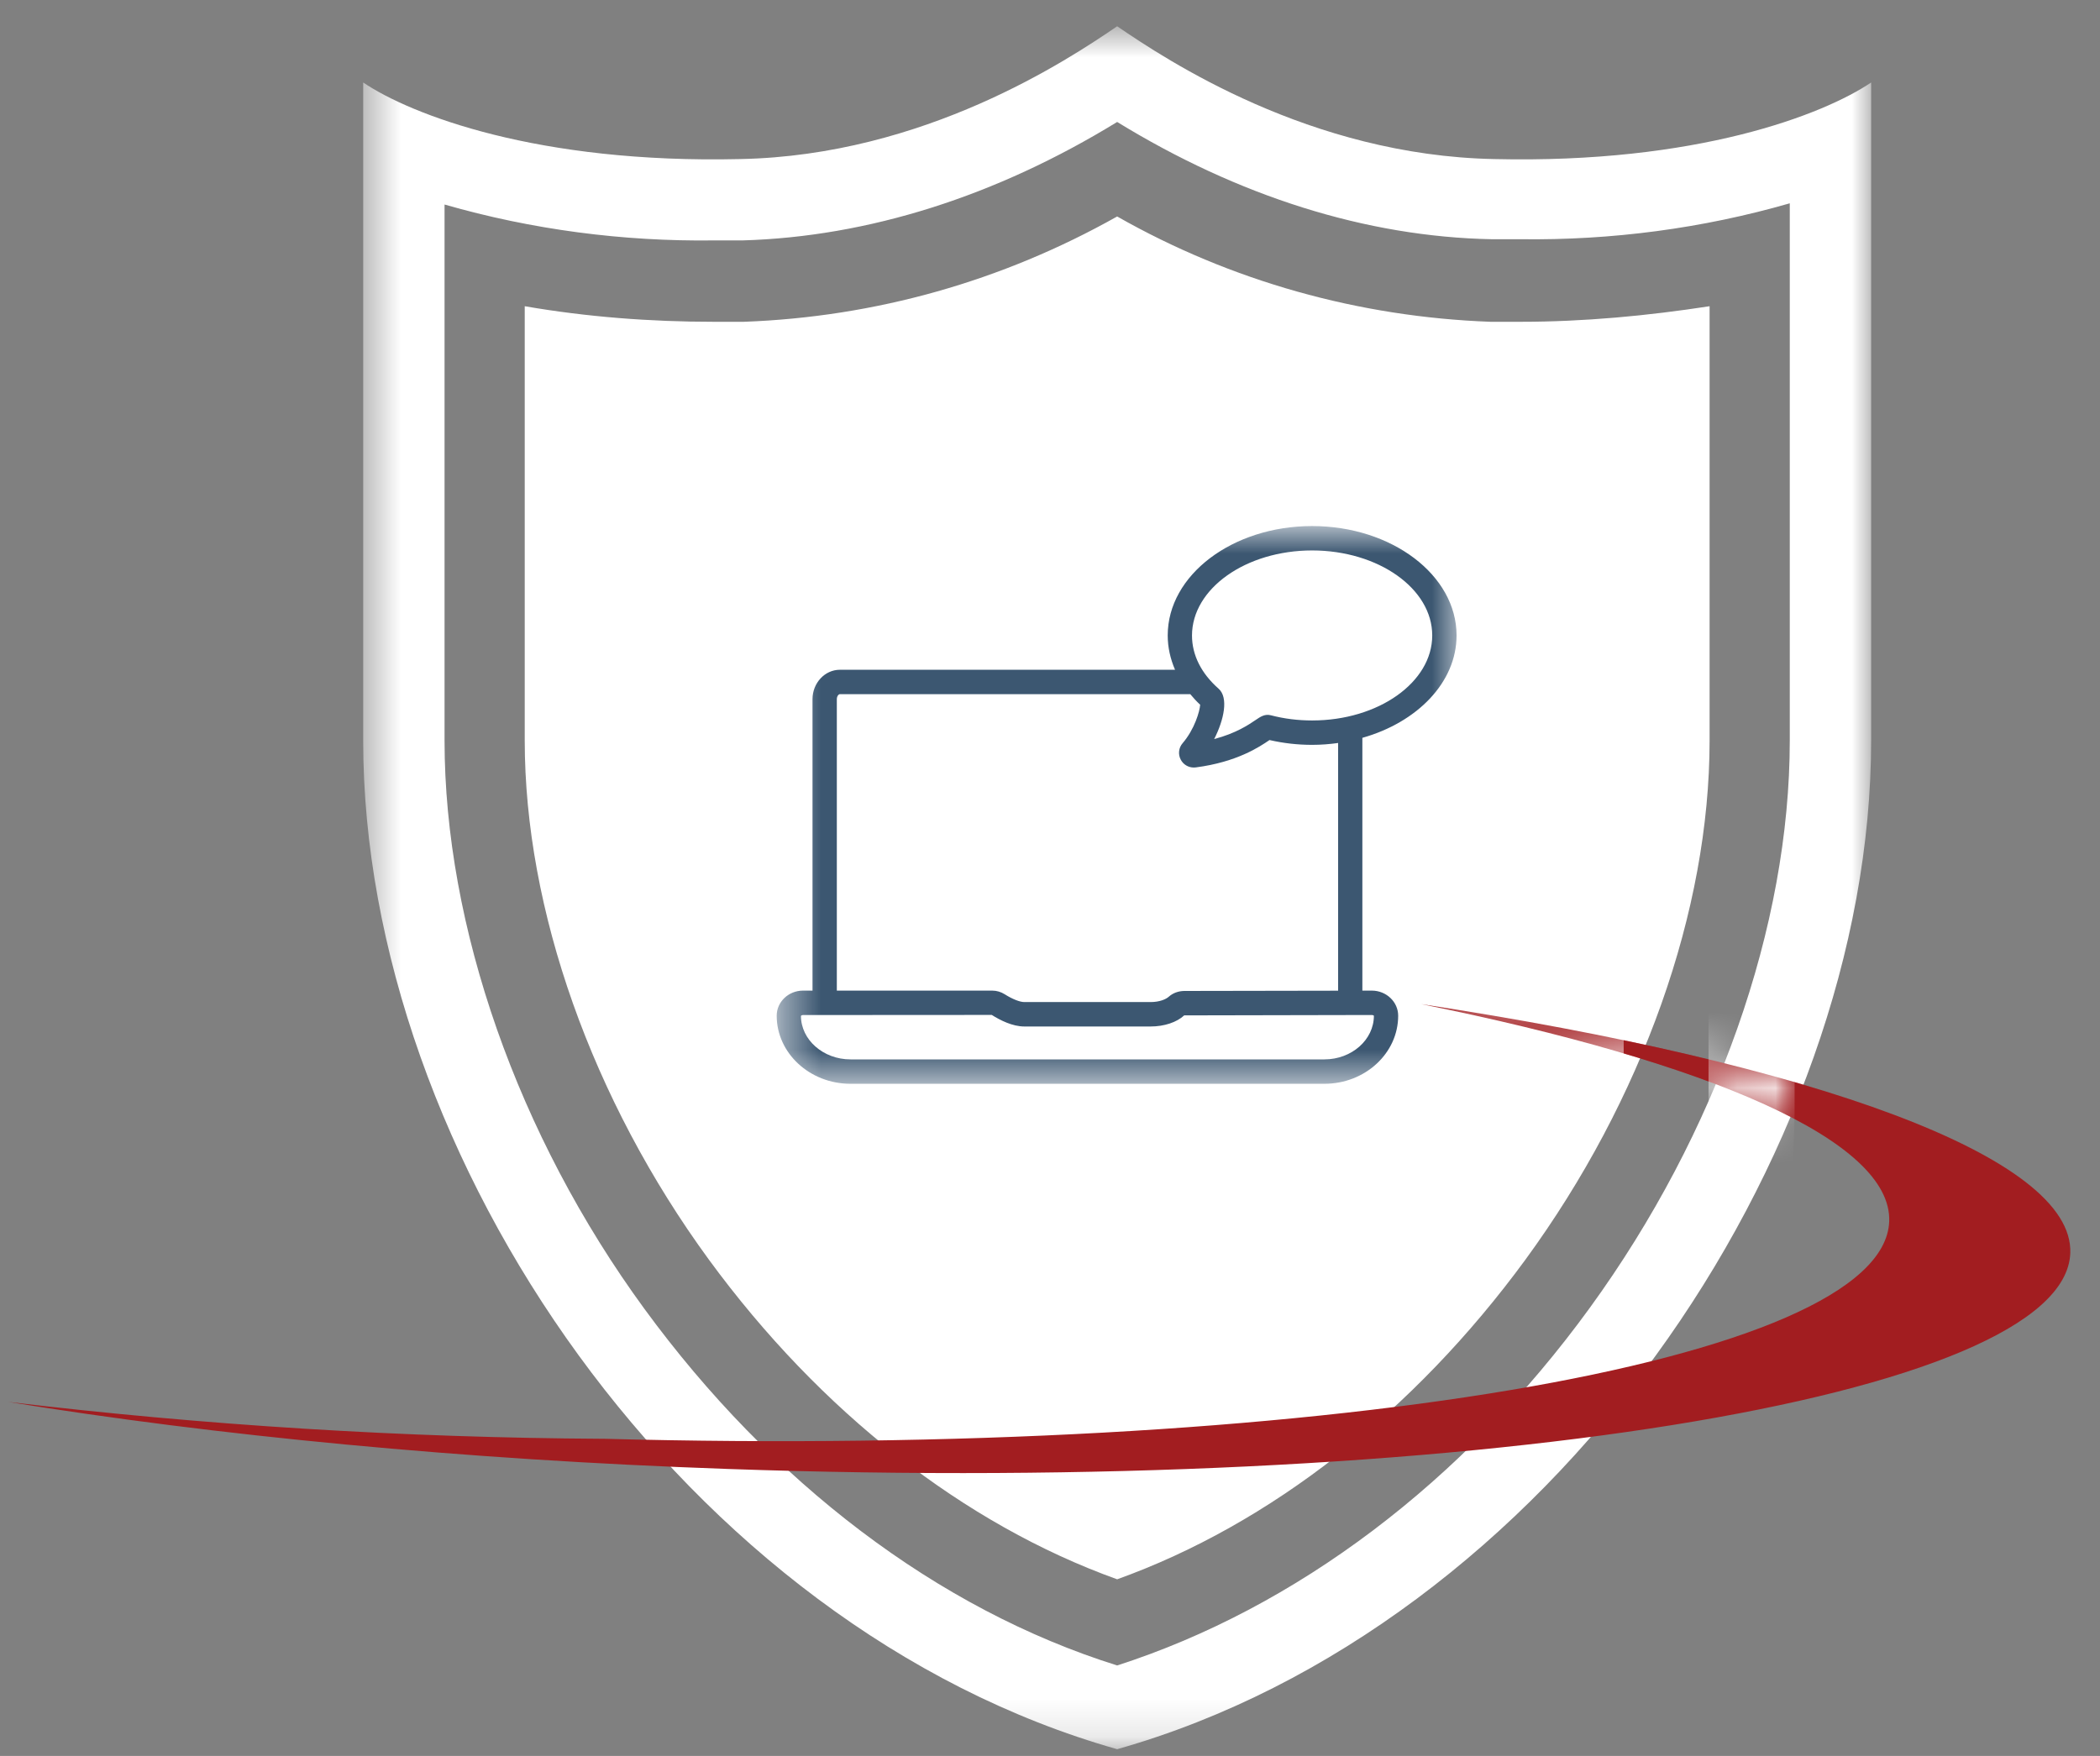 <?xml version="1.0" encoding="UTF-8"?>
<svg xmlns="http://www.w3.org/2000/svg" width="55" height="46" viewBox="0 0 55 46" fill="none">
  <rect x="0" y="0" width="55" height="46" fill="#808080" stroke="none"/>
  <mask id="mask0_383_16884" style="mask-type:luminance" maskUnits="userSpaceOnUse" x="9" y="0" width="41" height="46">
    <path d="M9.515 0.688H49.013V45.834H9.515V0.688Z" fill="white"></path>
  </mask>
  <g mask="url(#mask0_383_16884)">
    <path d="M39.133 4.167C34.305 4.073 30.544 1.565 29.259 0.688C27.974 1.565 24.213 4.073 19.385 4.167C14.088 4.292 10.765 3.007 9.512 2.161V19.4C9.512 30.309 17.975 42.627 29.259 45.824C34.901 44.226 39.854 40.339 43.364 35.512C46.875 30.685 49.006 24.854 49.006 19.4V2.161C47.752 3.007 44.43 4.292 39.133 4.167ZM46.875 19.4C46.875 24.259 44.963 29.682 41.64 34.258C38.318 38.834 33.929 42.126 29.259 43.63C24.557 42.157 20.2 38.834 16.878 34.289C13.555 29.744 11.643 24.259 11.643 19.4V5.358C13.931 6.016 16.313 6.329 18.696 6.298H19.448C22.739 6.204 26.093 5.138 29.259 3.195C32.425 5.138 35.779 6.204 39.07 6.267H39.822C42.205 6.298 44.587 5.985 46.875 5.326V19.4ZM44.775 8.022V19.4C44.775 23.851 43.019 28.804 39.948 33.004C37.032 36.985 33.271 39.931 29.259 41.373C25.247 39.931 21.485 36.985 18.57 33.004C15.499 28.804 13.743 23.82 13.743 19.4V8.022C15.373 8.304 17.035 8.43 18.696 8.43H19.48C22.927 8.304 26.25 7.364 29.259 5.671C32.237 7.364 35.591 8.304 39.038 8.43H39.822C41.483 8.43 43.145 8.273 44.775 8.022Z" fill="white"></path>
  </g>
  <mask id="mask1_383_16884" style="mask-type:luminance" maskUnits="userSpaceOnUse" x="20" y="13" width="19" height="16">
    <path d="M20.447 13.781H38.259V28.388H20.447V13.781Z" fill="white"></path>
  </mask>
  <g mask="url(#mask1_383_16884)">
    <path d="M38.148 16.646C38.148 15.066 36.45 13.781 34.365 13.781C32.279 13.781 30.583 15.066 30.583 16.646C30.583 16.956 30.651 17.258 30.775 17.546H21.997C21.602 17.546 21.28 17.892 21.28 18.317V25.951H21.032C20.652 25.951 20.342 26.246 20.342 26.608C20.342 27.591 21.209 28.392 22.274 28.392H34.687C35.753 28.392 36.619 27.592 36.619 26.608C36.619 26.247 36.309 25.951 35.928 25.951H35.681V19.329C37.119 18.923 38.148 17.875 38.148 16.646ZM34.365 14.42C36.099 14.42 37.511 15.419 37.511 16.647C37.511 17.875 36.1 18.874 34.365 18.874C33.995 18.874 33.633 18.829 33.288 18.739C33.129 18.697 33.015 18.773 32.884 18.863C32.704 18.985 32.373 19.21 31.8 19.361C32.056 18.86 32.182 18.275 31.915 18.041C31.46 17.64 31.219 17.158 31.219 16.648C31.22 15.419 32.63 14.42 34.365 14.42ZM35.928 26.59C35.962 26.59 35.98 26.607 35.983 26.608C35.983 27.239 35.402 27.753 34.687 27.753H22.274C21.56 27.753 20.978 27.239 20.977 26.613C20.98 26.608 20.999 26.591 21.032 26.591L25.975 26.588C26.194 26.727 26.518 26.891 26.827 26.891H30.135C30.493 26.891 30.821 26.78 31.015 26.6L35.928 26.59ZM35.045 25.953L31.017 25.96C30.862 25.962 30.718 26.015 30.611 26.111C30.539 26.176 30.372 26.251 30.136 26.251H26.827C26.71 26.251 26.513 26.173 26.316 26.048C26.217 25.985 26.103 25.951 25.987 25.951H21.917V18.317C21.917 18.236 21.965 18.185 21.997 18.185H31.174C31.253 18.281 31.337 18.373 31.433 18.462C31.422 18.632 31.287 19.104 30.973 19.47C30.868 19.591 30.85 19.762 30.925 19.902C30.993 20.03 31.123 20.107 31.267 20.107C31.284 20.107 31.301 20.106 31.318 20.104C32.4 19.963 32.991 19.562 33.243 19.391C33.245 19.39 33.248 19.389 33.249 19.387C33.61 19.47 33.985 19.513 34.366 19.513C34.598 19.513 34.825 19.495 35.046 19.464V25.953H35.045Z" fill="#3C5771"></path>
  </g>
  <path d="M15.786 37.691C34.386 38.19 49.338 35.691 49.479 31.999C49.559 29.886 44.782 27.831 37.225 26.305C47.489 27.862 54.318 30.306 54.222 32.828C54.078 36.622 38.324 39.156 19.05 38.482C12.097 38.239 5.626 37.604 0.218 36.726C5.369 37.34 10.572 37.663 15.786 37.692L15.786 37.691Z" fill="#A21D20"></path>
  <mask id="mask2_383_16884" style="mask-type:luminance" maskUnits="userSpaceOnUse" x="37" y="26" width="11" height="4">
    <path d="M47.027 28.289C44.326 27.506 41.032 26.818 37.239 26.242L37.211 26.391C41.507 27.259 44.879 28.297 46.962 29.392L47.079 29.327V29.259C47.081 29.171 47.083 29.083 47.083 28.995V28.361L47.027 28.289Z" fill="white"></path>
  </mask>
  <g mask="url(#mask2_383_16884)">
    <path d="M15.79 37.691C34.39 38.19 49.342 35.691 49.483 31.999C49.563 29.886 44.786 27.831 37.229 26.305C47.493 27.862 54.322 30.306 54.226 32.828C54.082 36.622 38.328 39.156 19.054 38.482C12.101 38.239 5.63 37.604 0.222 36.726C5.373 37.34 10.575 37.663 15.789 37.692L15.79 37.691Z" fill="#A21D20"></path>
    <mask id="mask3_383_16884" style="mask-type:luminance" maskUnits="userSpaceOnUse" x="5" y="9" width="43" height="47">
      <path d="M47.007 9.969H5.22V55.837H47.007V9.969Z" fill="white"></path>
    </mask>
    <g mask="url(#mask3_383_16884)">
      <path d="M36.556 13.503C31.449 13.407 27.47 10.86 26.11 9.969C24.751 10.86 20.771 13.407 15.664 13.503C10.06 13.63 6.545 12.325 5.219 11.465V28.974C5.219 40.053 14.172 52.564 26.11 55.811C32.079 54.187 37.319 50.24 41.033 45.337C44.747 40.435 47.002 34.513 47.002 28.974V11.465C45.676 12.325 42.16 13.63 36.557 13.503H36.556ZM44.747 28.974C44.747 33.909 42.724 39.416 39.209 44.064C35.694 48.711 31.051 52.054 26.11 53.583C21.136 52.086 16.527 48.712 13.011 44.096C9.496 39.48 7.473 33.909 7.473 28.974V14.712C9.893 15.381 12.414 15.699 14.935 15.667H15.73C19.212 15.572 22.761 14.49 26.11 12.516C29.459 14.49 33.007 15.572 36.49 15.636H37.285C39.806 15.667 42.326 15.35 44.747 14.681V28.974ZM42.525 17.418V28.974C42.525 33.495 40.669 38.525 37.419 42.791C34.335 46.834 30.356 49.826 26.111 51.291C21.866 49.826 17.887 46.834 14.803 42.791C11.553 38.525 9.696 33.464 9.696 28.974V17.418C11.421 17.705 13.178 17.832 14.935 17.832H15.765C19.413 17.705 22.928 16.75 26.111 15.031C29.262 16.75 32.809 17.705 36.457 17.832H37.286C39.044 17.832 40.801 17.673 42.525 17.418Z" fill="white"></path>
    </g>
  </g>
</svg>
